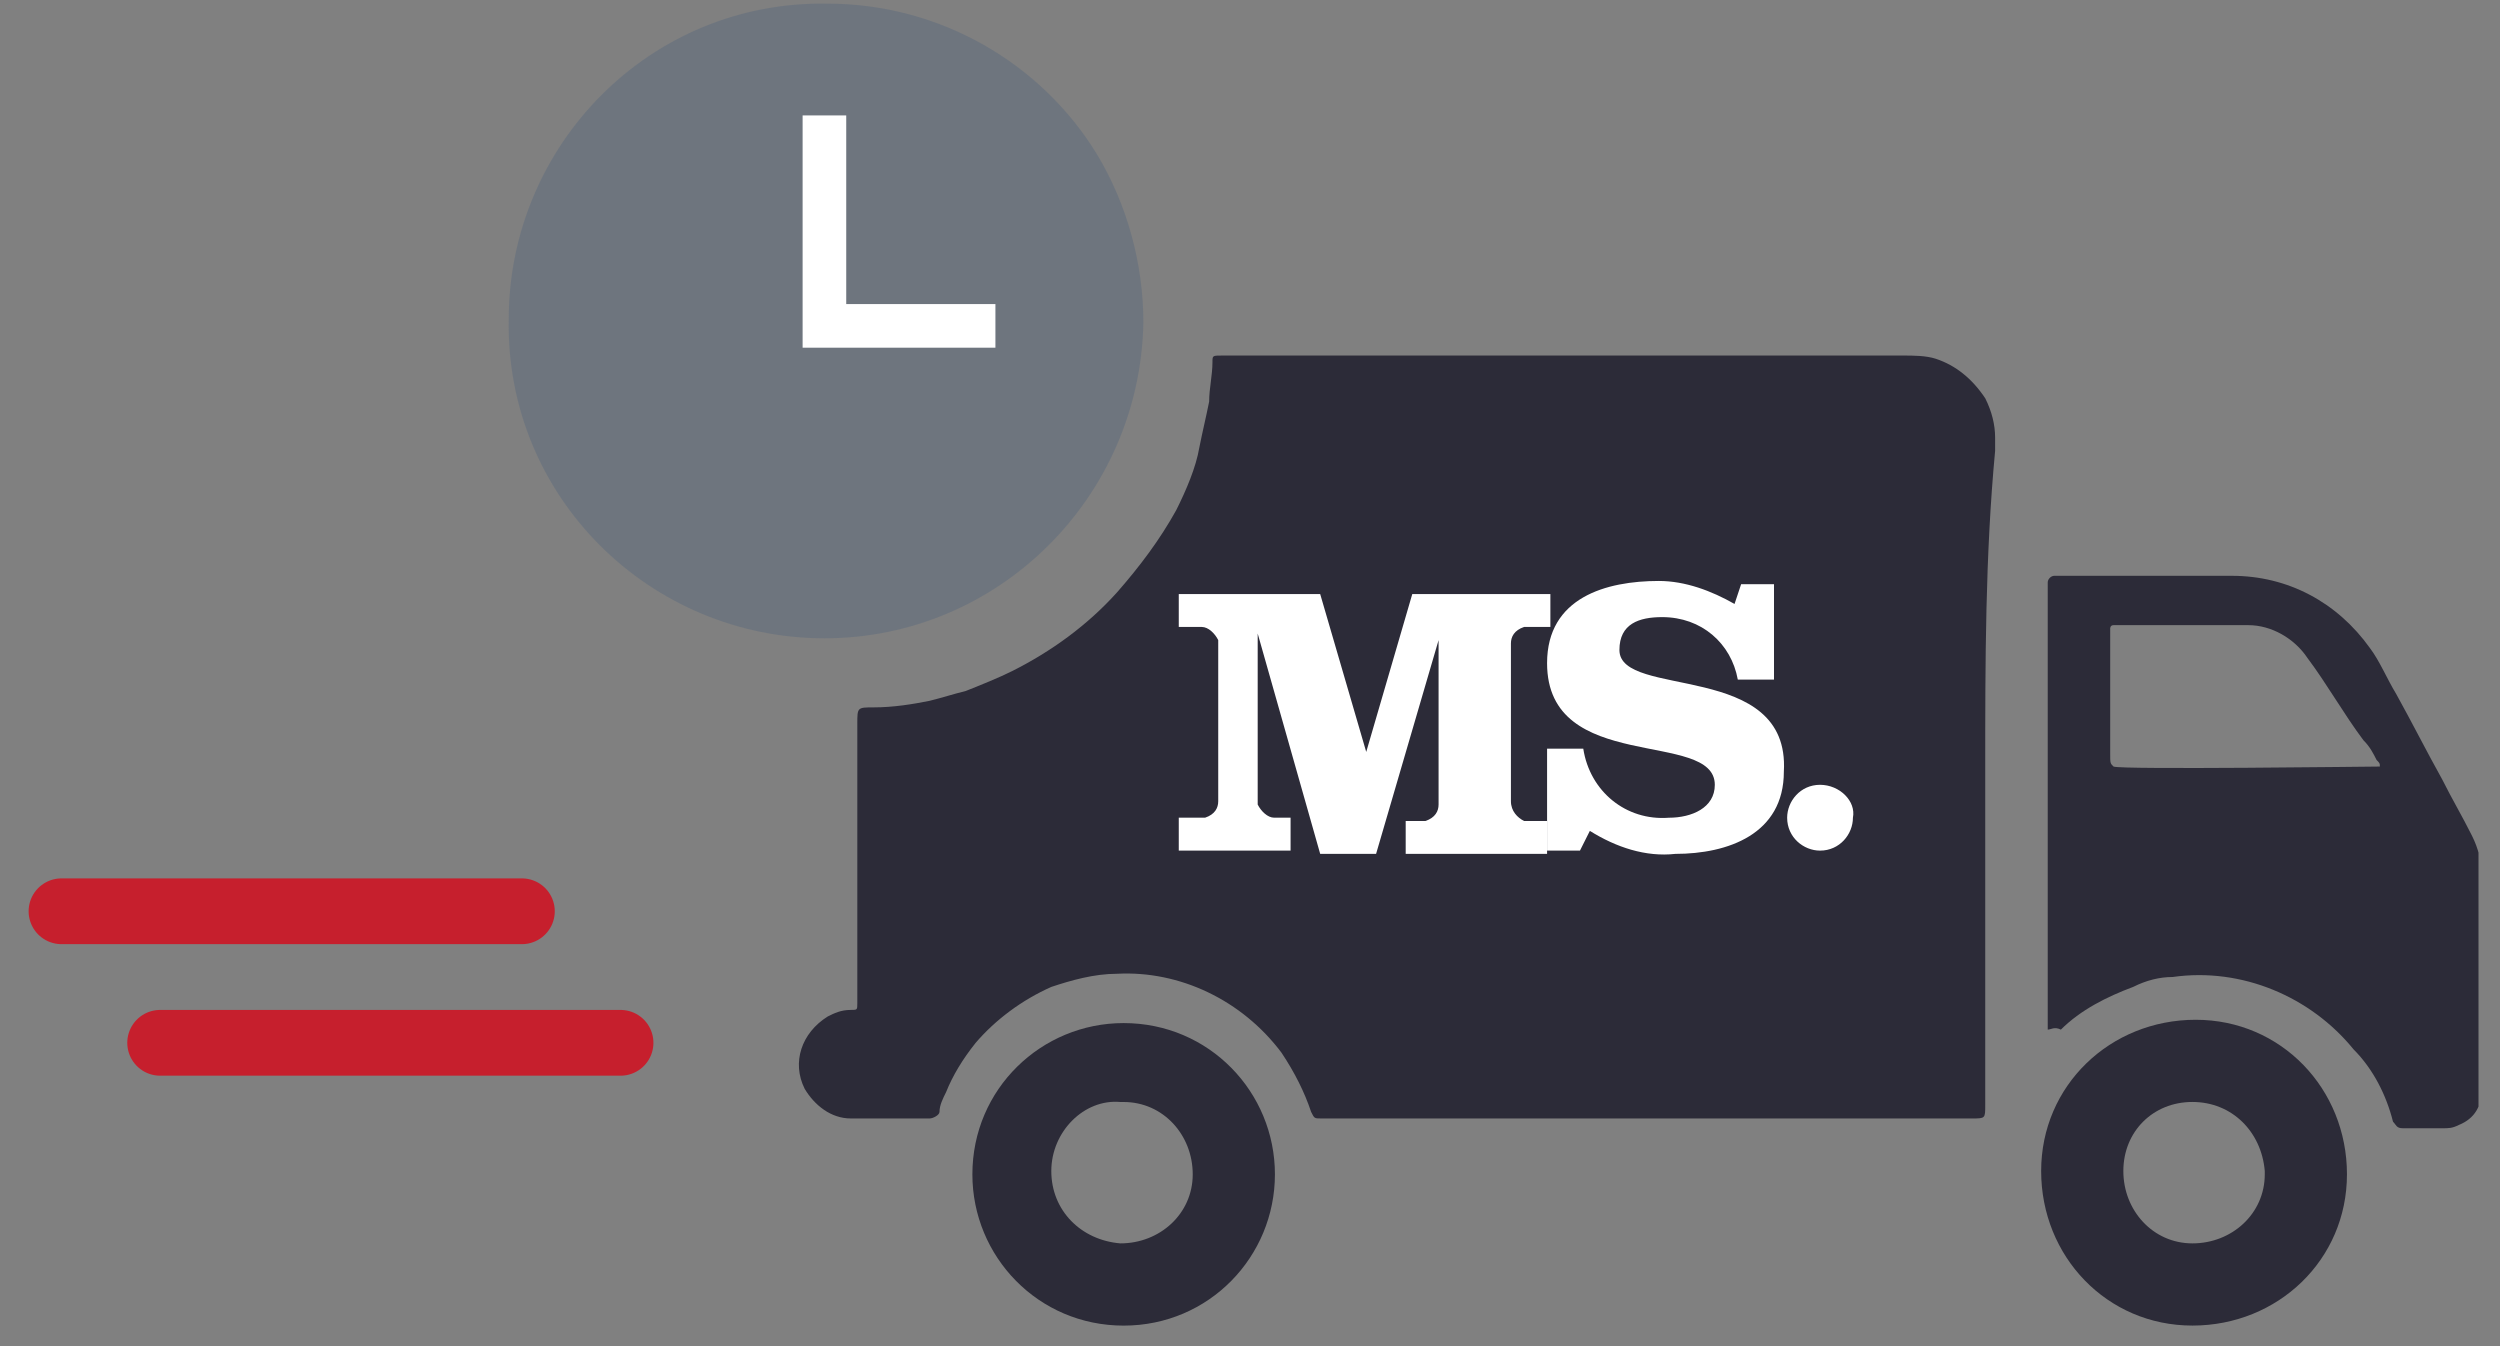 <svg width="65" height="35" viewBox="0 0 65 35" fill="none" xmlns="http://www.w3.org/2000/svg">
<rect x="0" y="0" width="65" height="35" fill="#808080" stroke="none"/>
<g clip-path="url(#clip0_473_1154)">
<path d="M51.616 20.017C51.616 22.924 51.616 25.831 51.616 28.738C51.616 29.08 51.616 29.08 51.274 29.08H34.516C34.431 29.08 34.431 29.08 34.345 29.08C34.174 29.08 34.174 29.08 34.089 28.909C33.918 28.396 33.661 27.883 33.319 27.37C32.293 26.002 30.669 25.232 29.044 25.318C28.446 25.318 27.847 25.489 27.334 25.66C26.565 26.002 25.881 26.515 25.368 27.113C25.026 27.541 24.769 27.968 24.598 28.396C24.513 28.567 24.427 28.738 24.427 28.909C24.427 28.994 24.256 29.08 24.171 29.08C23.743 29.08 23.316 29.08 22.888 29.08C22.632 29.08 22.375 29.08 22.119 29.08C21.606 29.08 21.178 28.738 20.922 28.31C20.58 27.626 20.836 26.857 21.52 26.429C21.691 26.344 21.862 26.258 22.119 26.258C22.29 26.258 22.29 26.258 22.29 26.087C22.29 26.002 22.29 26.002 22.29 25.916C22.29 23.522 22.29 21.214 22.29 18.82C22.29 18.392 22.29 18.392 22.717 18.392C23.23 18.392 23.743 18.307 24.171 18.221C24.513 18.136 24.769 18.05 25.111 17.965C25.539 17.794 25.966 17.623 26.308 17.452C27.334 16.939 28.275 16.255 29.044 15.4C29.643 14.716 30.156 14.032 30.583 13.262C30.84 12.749 31.096 12.151 31.182 11.638C31.267 11.21 31.353 10.868 31.438 10.441C31.438 10.099 31.524 9.757 31.524 9.415C31.524 9.244 31.524 9.244 31.78 9.244C31.866 9.244 31.866 9.244 31.951 9.244C36.397 9.244 45.033 9.244 49.479 9.244C49.735 9.244 50.077 9.244 50.334 9.329C50.847 9.5 51.274 9.842 51.616 10.355C51.787 10.697 51.873 11.039 51.873 11.381C51.873 11.467 51.873 11.638 51.873 11.723C51.616 14.459 51.616 17.195 51.616 20.017Z" fill="#2C2B38"/>
<path d="M53.241 26.77C53.241 26.685 53.241 26.685 53.241 26.599C53.241 26.514 53.241 26.428 53.241 26.343C53.241 22.666 53.241 19.075 53.241 15.399C53.241 15.313 53.241 15.228 53.241 15.142C53.241 15.057 53.326 14.971 53.412 14.971C53.497 14.971 53.497 14.971 53.583 14.971C55.036 14.971 56.575 14.971 58.029 14.971C59.482 14.971 60.765 15.655 61.62 16.852C61.876 17.194 62.047 17.622 62.304 18.049C62.731 18.819 63.073 19.503 63.501 20.272C63.757 20.785 64.014 21.213 64.27 21.726C64.441 22.068 64.527 22.41 64.527 22.837C64.527 24.633 64.527 26.428 64.527 28.309C64.527 28.737 64.356 29.079 63.928 29.25C63.757 29.335 63.672 29.335 63.501 29.335C63.159 29.335 62.817 29.335 62.475 29.335C62.304 29.335 62.304 29.25 62.218 29.164C62.047 28.48 61.705 27.796 61.192 27.283C60.081 25.915 58.285 25.146 56.49 25.402C56.148 25.402 55.806 25.488 55.464 25.659C54.78 25.915 54.096 26.257 53.583 26.77C53.412 26.685 53.326 26.77 53.241 26.77ZM54.951 19.93C55.122 20.016 61.705 19.93 61.876 19.93C61.876 19.845 61.876 19.845 61.791 19.759C61.705 19.588 61.62 19.417 61.449 19.246C60.936 18.562 60.508 17.793 59.995 17.109C59.653 16.596 59.055 16.254 58.456 16.254C57.345 16.254 56.233 16.254 55.122 16.254C55.036 16.254 55.036 16.254 54.951 16.254C54.865 16.254 54.865 16.339 54.865 16.339V16.425C54.865 17.451 54.865 18.562 54.865 19.588C54.865 19.845 54.865 19.845 54.951 19.93Z" fill="#2C2B38"/>
<path d="M21.435 16.596C16.903 16.596 13.141 12.92 13.227 8.303C13.227 3.771 16.903 0.009 21.52 0.095C24.427 0.095 27.078 1.634 28.531 4.028C29.301 5.31 29.728 6.849 29.728 8.388C29.643 12.92 25.966 16.596 21.435 16.596Z" fill="#6E757E"/>
<path d="M29.215 34.466C26.992 34.466 25.282 32.67 25.282 30.533C25.282 28.31 27.078 26.6 29.215 26.6C31.438 26.6 33.148 28.395 33.148 30.533C33.148 32.67 31.438 34.466 29.215 34.466ZM27.334 30.447C27.334 31.473 28.104 32.243 29.13 32.328C30.156 32.328 31.011 31.559 31.011 30.533C31.011 29.507 30.241 28.652 29.215 28.652H29.13C28.189 28.566 27.334 29.421 27.334 30.447C27.334 30.362 27.334 30.362 27.334 30.447Z" fill="#2C2B38"/>
<path d="M61.021 30.532C61.021 32.755 59.226 34.465 57.003 34.465C54.78 34.465 53.07 32.67 53.07 30.447C53.07 28.224 54.865 26.514 57.088 26.514C59.311 26.514 61.021 28.309 61.021 30.532ZM57.003 28.651C55.977 28.651 55.207 29.421 55.207 30.447C55.207 31.473 55.977 32.328 57.003 32.328C58.029 32.328 58.884 31.558 58.884 30.532V30.447C58.798 29.421 58.029 28.651 57.003 28.651Z" fill="#2C2B38"/>
<path d="M13.569 23.693H1.599" stroke="#C61F2D" stroke-width="1.71" stroke-linecap="round"/>
<path d="M16.134 27.113H4.164" stroke="#C61F2D" stroke-width="1.71" stroke-linecap="round"/>
<path d="M39.284 20.833V16.729C39.284 16.558 39.369 16.387 39.626 16.301H39.711H40.31V15.446H36.719L35.522 19.55L34.325 15.446H30.648V16.301H31.247C31.418 16.301 31.589 16.472 31.674 16.643V16.729V20.833C31.674 21.004 31.589 21.175 31.332 21.26H31.247H30.648V22.115H33.555V21.26H33.128C32.957 21.26 32.786 21.089 32.7 20.918V20.833V16.472L34.325 22.201H35.778L37.403 16.643V20.918C37.403 21.089 37.317 21.26 37.061 21.346H36.975H36.548V22.201H40.224V21.346H39.626C39.455 21.26 39.284 21.089 39.284 20.833C39.284 20.918 39.284 20.918 39.284 20.833Z" fill="white"/>
<path d="M42.105 16.9C42.105 16.216 42.618 16.045 43.217 16.045C44.243 16.045 45.012 16.729 45.183 17.67H46.124V15.19H45.269L45.098 15.703C44.499 15.361 43.815 15.105 43.131 15.105C41.763 15.105 40.224 15.532 40.224 17.242C40.224 20.149 44.585 18.952 44.585 20.406C44.585 21.004 43.986 21.261 43.388 21.261C42.276 21.346 41.336 20.577 41.165 19.465H40.224V22.116H41.079L41.336 21.603C42.02 22.03 42.789 22.287 43.559 22.201C44.927 22.201 46.38 21.688 46.38 20.064C46.551 17.157 42.105 18.183 42.105 16.9Z" fill="white"/>
<path d="M47.321 20.405C46.808 20.405 46.466 20.833 46.466 21.261C46.466 21.773 46.893 22.116 47.321 22.116C47.834 22.116 48.176 21.688 48.176 21.261C48.261 20.833 47.834 20.405 47.321 20.405Z" fill="white"/>
<path d="M25.881 8.473H21.435V6.763V3.001" stroke="white" stroke-width="1.134" stroke-miterlimit="10"/>
</g>
<defs>
<clipPath id="clip0_473_1154">
<rect width="63.697" height="34.371" fill="white" transform="translate(0.744 0.094)"/>
</clipPath>
</defs>
</svg>
